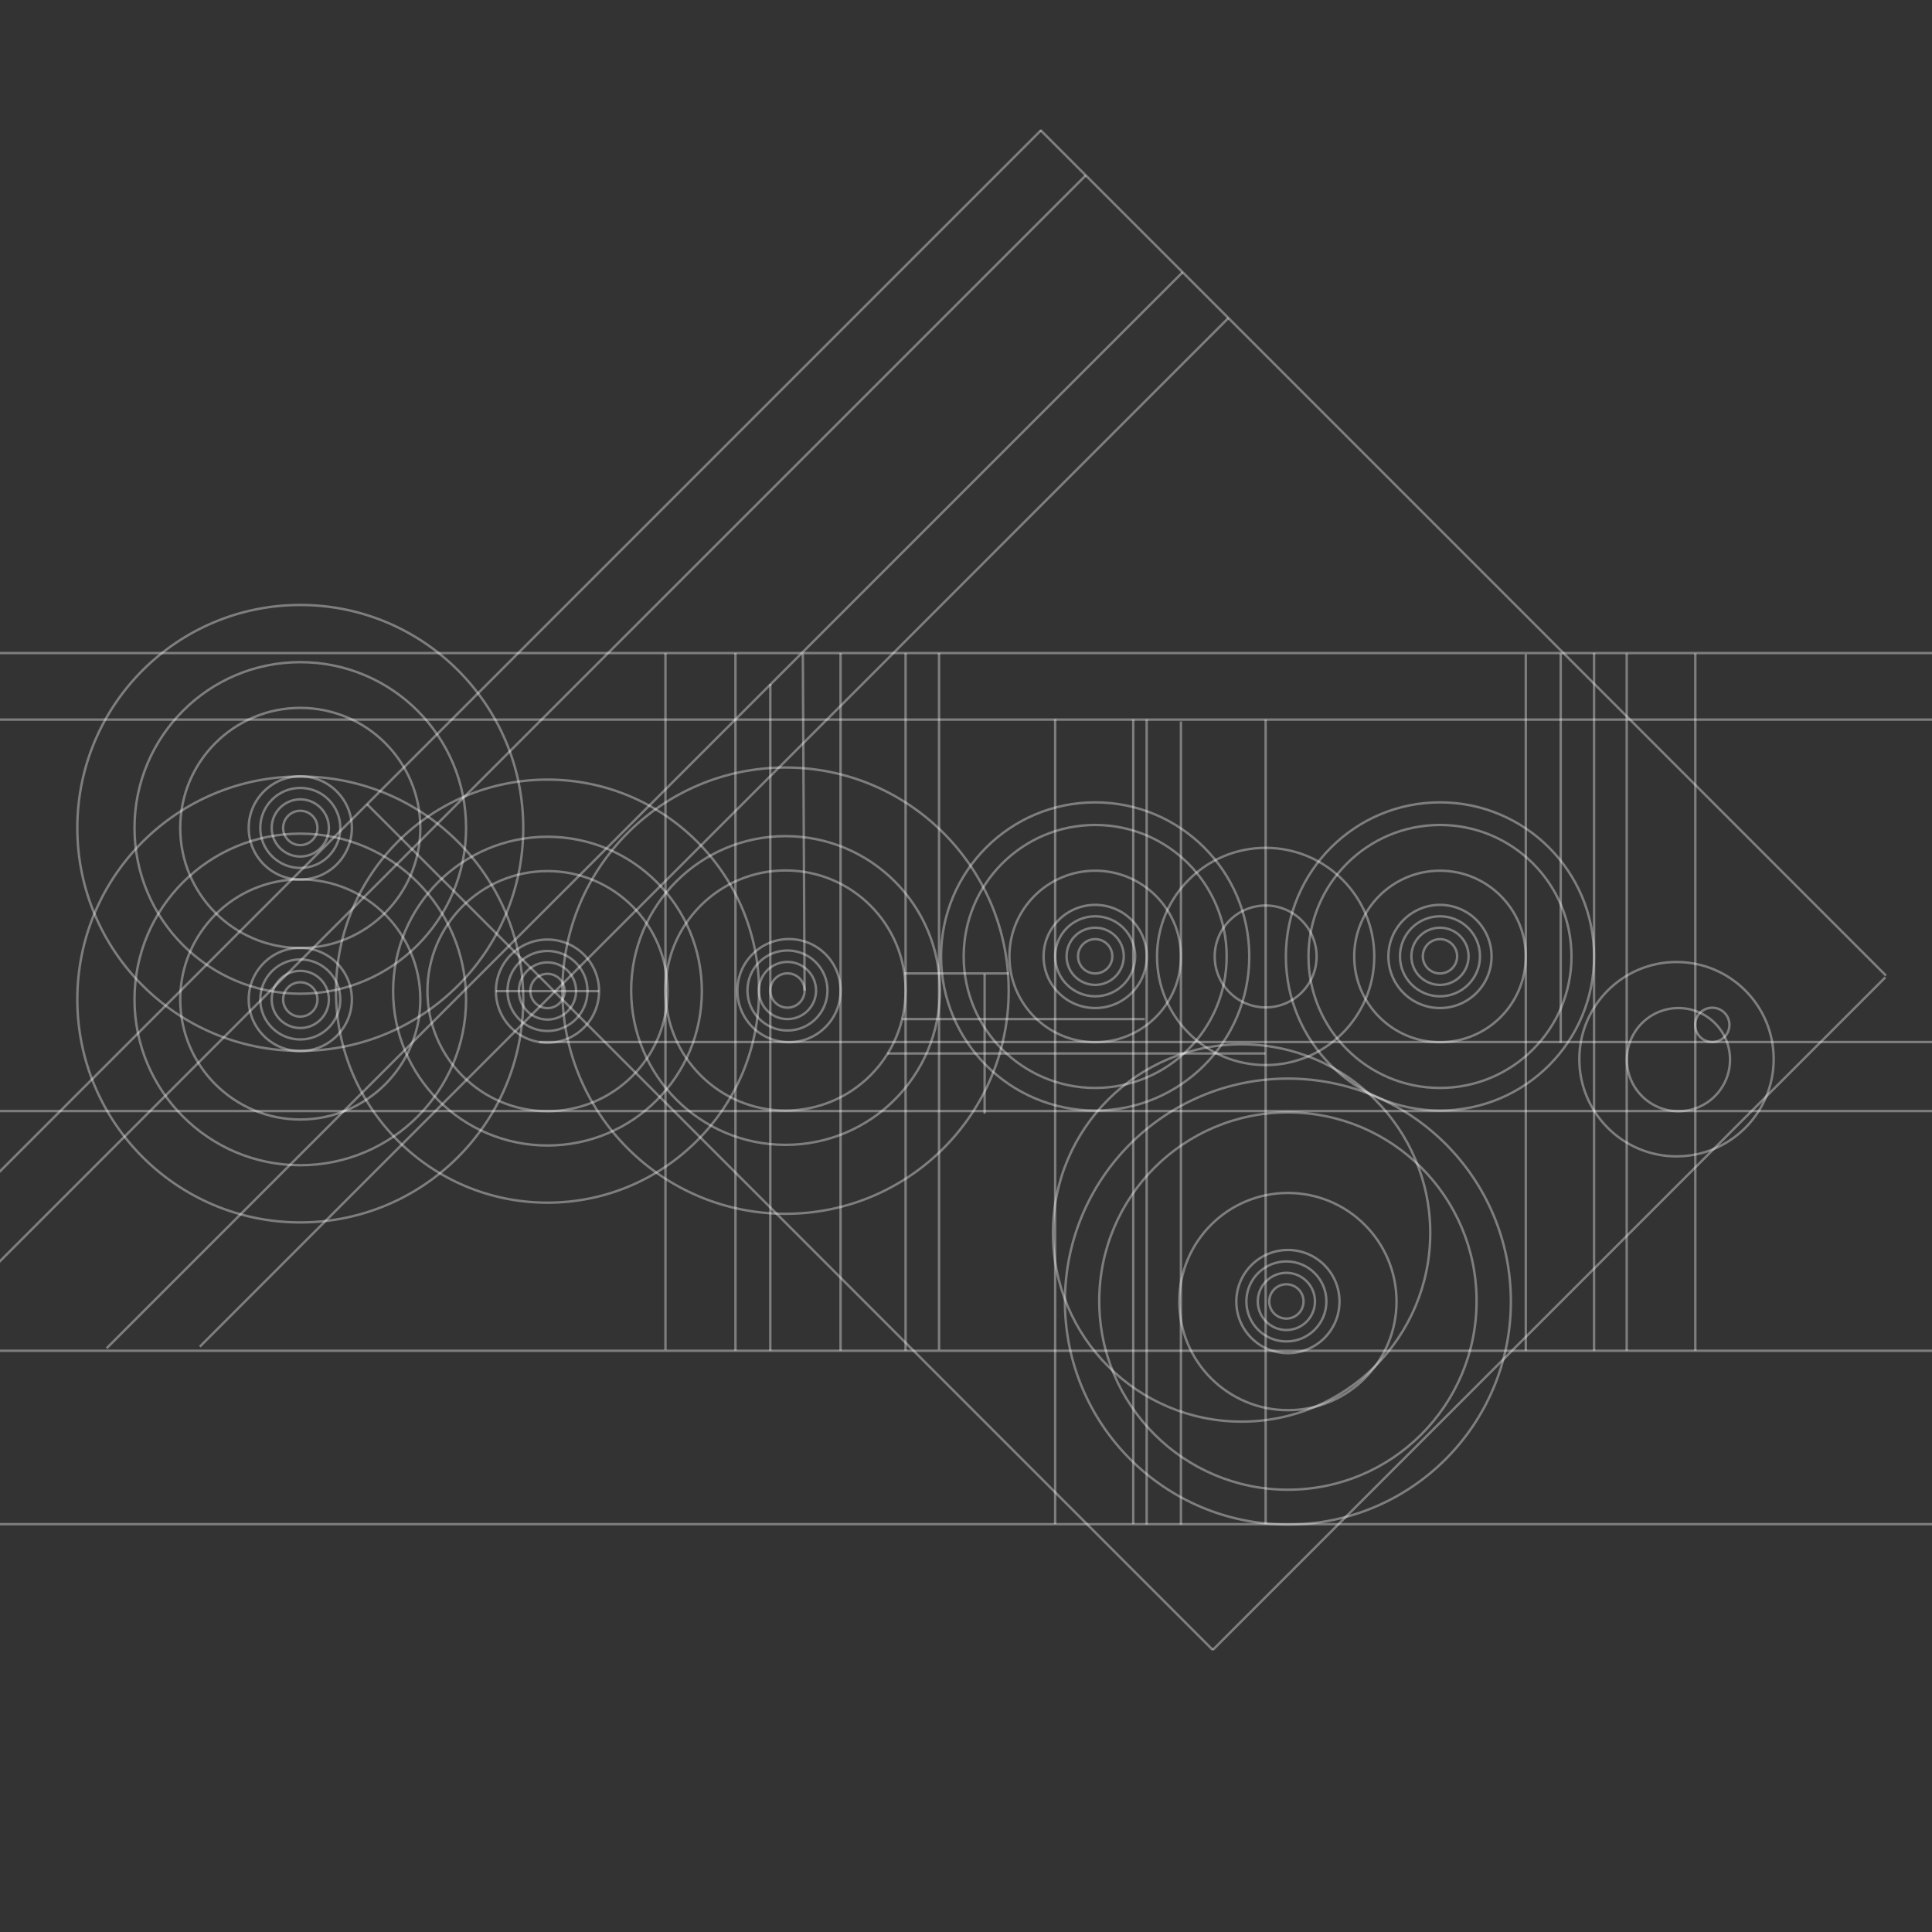 <?xml version="1.0" encoding="UTF-8"?>
<svg id="GRID" xmlns="http://www.w3.org/2000/svg" viewBox="0 0 1000 1000">
  <rect x="0" y="0" width="1000" height="1000" fill="#333333" stroke="none"/>
  <defs>
    <style>
      .cls-1, .cls-2 {
        fill: none;
        stroke: #fff;
        stroke-miterlimit: 10;
        stroke-width: 1.25px;
      }

      .cls-1, .cls-3 {
        opacity: .37;
      }
    </style>
  </defs>
  <circle class="cls-1" cx="406.59" cy="512.68" r="62.14"/>
  <circle class="cls-1" cx="406.59" cy="512.68" r="79.9"/>
  <circle class="cls-1" cx="406.59" cy="512.76" r="115.5"/>
  <g class="cls-3">
    <circle class="cls-2" cx="408.38" cy="512.75" r="26.7"/>
    <g>
      <circle class="cls-2" cx="407.59" cy="512.68" r="20.71"/>
      <circle class="cls-2" cx="407.59" cy="512.68" r="14.8"/>
      <circle class="cls-2" cx="407.59" cy="512.68" r="8.88"/>
    </g>
  </g>
  <g class="cls-3">
    <circle class="cls-2" cx="655.1" cy="495.06" r="56.22"/>
    <circle class="cls-2" cx="655.1" cy="495.06" r="26.37"/>
  </g>
  <circle class="cls-1" cx="566.86" cy="495.06" r="44.39"/>
  <circle class="cls-1" cx="566.86" cy="495.06" r="79.76"/>
  <g class="cls-3">
    <circle class="cls-2" cx="566.86" cy="495.06" r="68.06"/>
  </g>
  <circle class="cls-1" cx="745.33" cy="495.06" r="44.39"/>
  <circle class="cls-1" cx="745.33" cy="495.06" r="79.76"/>
  <g class="cls-3">
    <circle class="cls-2" cx="745.33" cy="495.06" r="68.06"/>
  </g>
  <line class="cls-1" x1="-11.56" y1="575.08" x2="1016.86" y2="575.08"/>
  <line class="cls-1" x1="-58.59" y1="699.16" x2="1041.95" y2="699.16"/>
  <line class="cls-1" x1="-10.02" y1="788.91" x2="1015.32" y2="788.91"/>
  <line class="cls-1" x1="-36.4" y1="338.03" x2="1018.89" y2="338.03"/>
  <line class="cls-1" x1="344.44" y1="698.73" x2="344.44" y2="338.03"/>
  <line class="cls-1" x1="380.67" y1="699.16" x2="380.67" y2="338.03"/>
  <line class="cls-1" x1="468.73" y1="699.16" x2="468.73" y2="338.03"/>
  <line class="cls-1" x1="398.71" y1="699.16" x2="398.71" y2="354"/>
  <line class="cls-1" x1="435.08" y1="699.16" x2="435.08" y2="338.03"/>
  <line class="cls-1" x1="486.05" y1="698.67" x2="486.05" y2="338.03"/>
  <line class="cls-1" x1="789.75" y1="699.16" x2="789.75" y2="338.64"/>
  <line class="cls-1" x1="825.09" y1="699.16" x2="825.09" y2="338.03"/>
  <line class="cls-1" x1="877.49" y1="699.16" x2="877.49" y2="338.22"/>
  <line class="cls-1" x1="841.98" y1="699.16" x2="841.98" y2="338.22"/>
  <line class="cls-1" x1="279.01" y1="539.35" x2="1008.47" y2="539.35"/>
  <line class="cls-1" x1="55.17" y1="697.86" x2="612.12" y2="140.91"/>
  <line class="cls-1" x1="190" y1="416.27" x2="627.73" y2="854"/>
  <line class="cls-1" x1="538.46" y1="67.25" x2="976.19" y2="504.98"/>
  <line class="cls-1" x1="627.73" y1="854" x2="975.86" y2="505.87"/>
  <line class="cls-1" x1="611.25" y1="373.43" x2="611.25" y2="789.1"/>
  <line class="cls-1" x1="655.1" y1="372.46" x2="655.1" y2="788.8"/>
  <line class="cls-1" x1="103.41" y1="697.03" x2="635.82" y2="164.61"/>
  <line class="cls-1" x1="-119.16" y1="725.43" x2="538.74" y2="67.53"/>
  <line class="cls-1" x1="-97.79" y1="750.56" x2="561.99" y2="90.78"/>
  <circle class="cls-1" cx="155.43" cy="428.54" r="62.14"/>
  <circle class="cls-1" cx="155.43" cy="428.54" r="85.81"/>
  <circle class="cls-1" cx="155.43" cy="428.54" r="115.41"/>
  <g class="cls-3">
    <circle class="cls-2" cx="155.43" cy="428.54" r="26.7"/>
    <g>
      <circle class="cls-2" cx="155.43" cy="428.54" r="20.71"/>
      <circle class="cls-2" cx="155.43" cy="428.54" r="14.8"/>
      <circle class="cls-2" cx="155.43" cy="428.54" r="8.88"/>
    </g>
  </g>
  <circle class="cls-1" cx="155.43" cy="517.31" r="62.14"/>
  <circle class="cls-1" cx="155.43" cy="517.31" r="85.81"/>
  <circle class="cls-1" cx="155.43" cy="517.31" r="115.41"/>
  <g class="cls-3">
    <circle class="cls-2" cx="155.43" cy="517.31" r="26.7"/>
    <g>
      <circle class="cls-2" cx="155.43" cy="517.31" r="20.71"/>
      <circle class="cls-2" cx="155.43" cy="517.31" r="14.8"/>
      <circle class="cls-2" cx="155.43" cy="517.31" r="8.88"/>
    </g>
  </g>
  <circle class="cls-1" cx="283.38" cy="513.01" r="62.14"/>
  <circle class="cls-1" cx="283.38" cy="513.01" r="79.9"/>
  <circle class="cls-1" cx="283.38" cy="513.01" r="109.49"/>
  <line class="cls-1" x1="415.55" y1="338.45" x2="416.46" y2="512.68"/>
  <line class="cls-1" x1="807.82" y1="338.22" x2="807.82" y2="539.72"/>
  <line class="cls-1" x1="-45.01" y1="372.46" x2="1018.89" y2="372.46"/>
  <circle class="cls-1" cx="868.76" cy="548.47" r="26.7"/>
  <g class="cls-3">
    <circle class="cls-2" cx="886.28" cy="530.47" r="8.88"/>
  </g>
  <g class="cls-3">
    <circle class="cls-2" cx="283.38" cy="513.01" r="26.7"/>
    <g>
      <circle class="cls-2" cx="283.38" cy="512.93" r="20.71"/>
      <circle class="cls-2" cx="283.38" cy="512.93" r="14.8"/>
      <circle class="cls-2" cx="283.38" cy="512.93" r="8.88"/>
    </g>
  </g>
  <g class="cls-3">
    <circle class="cls-2" cx="566.86" cy="495.06" r="26.7"/>
    <g>
      <circle class="cls-2" cx="566.86" cy="494.98" r="20.71"/>
      <circle class="cls-2" cx="566.86" cy="494.98" r="14.8"/>
      <circle class="cls-2" cx="566.86" cy="494.98" r="8.88"/>
    </g>
  </g>
  <g class="cls-3">
    <circle class="cls-2" cx="745.33" cy="495.06" r="26.7"/>
    <g>
      <circle class="cls-2" cx="745.33" cy="494.98" r="20.71"/>
      <circle class="cls-2" cx="745.33" cy="494.98" r="14.8"/>
      <circle class="cls-2" cx="745.33" cy="494.98" r="8.88"/>
    </g>
  </g>
  <line class="cls-1" x1="466.95" y1="527.47" x2="592.57" y2="527.47"/>
  <g class="cls-3">
    <circle class="cls-2" cx="666.62" cy="673.69" r="56.22"/>
    <circle class="cls-2" cx="666.62" cy="673.42" r="97.65"/>
    <circle class="cls-2" cx="666.62" cy="673.69" r="115.41"/>
    <g>
      <circle class="cls-2" cx="666.62" cy="673.69" r="26.7"/>
      <g>
        <circle class="cls-2" cx="665.83" cy="673.62" r="20.71"/>
        <circle class="cls-2" cx="665.83" cy="673.62" r="14.8"/>
        <circle class="cls-2" cx="665.83" cy="673.62" r="8.88"/>
      </g>
    </g>
  </g>
  <g class="cls-3">
    <circle class="cls-2" cx="642.65" cy="638.18" r="97.65"/>
  </g>
  <line class="cls-1" x1="546.15" y1="372.26" x2="546.15" y2="788.8"/>
  <line class="cls-1" x1="586.57" y1="372.39" x2="586.57" y2="788.8"/>
  <line class="cls-1" x1="593.52" y1="372.39" x2="593.52" y2="789.1"/>
  <circle class="cls-1" cx="867.76" cy="548.23" r="50.3"/>
  <line class="cls-1" x1="468.1" y1="503.84" x2="522.09" y2="503.84"/>
  <line class="cls-1" x1="509.64" y1="504.06" x2="509.64" y2="576.39"/>
  <line class="cls-1" x1="256.68" y1="513.01" x2="310.09" y2="513.01"/>
  <line class="cls-1" x1="459.32" y1="545.27" x2="654.95" y2="545.27"/>
</svg>